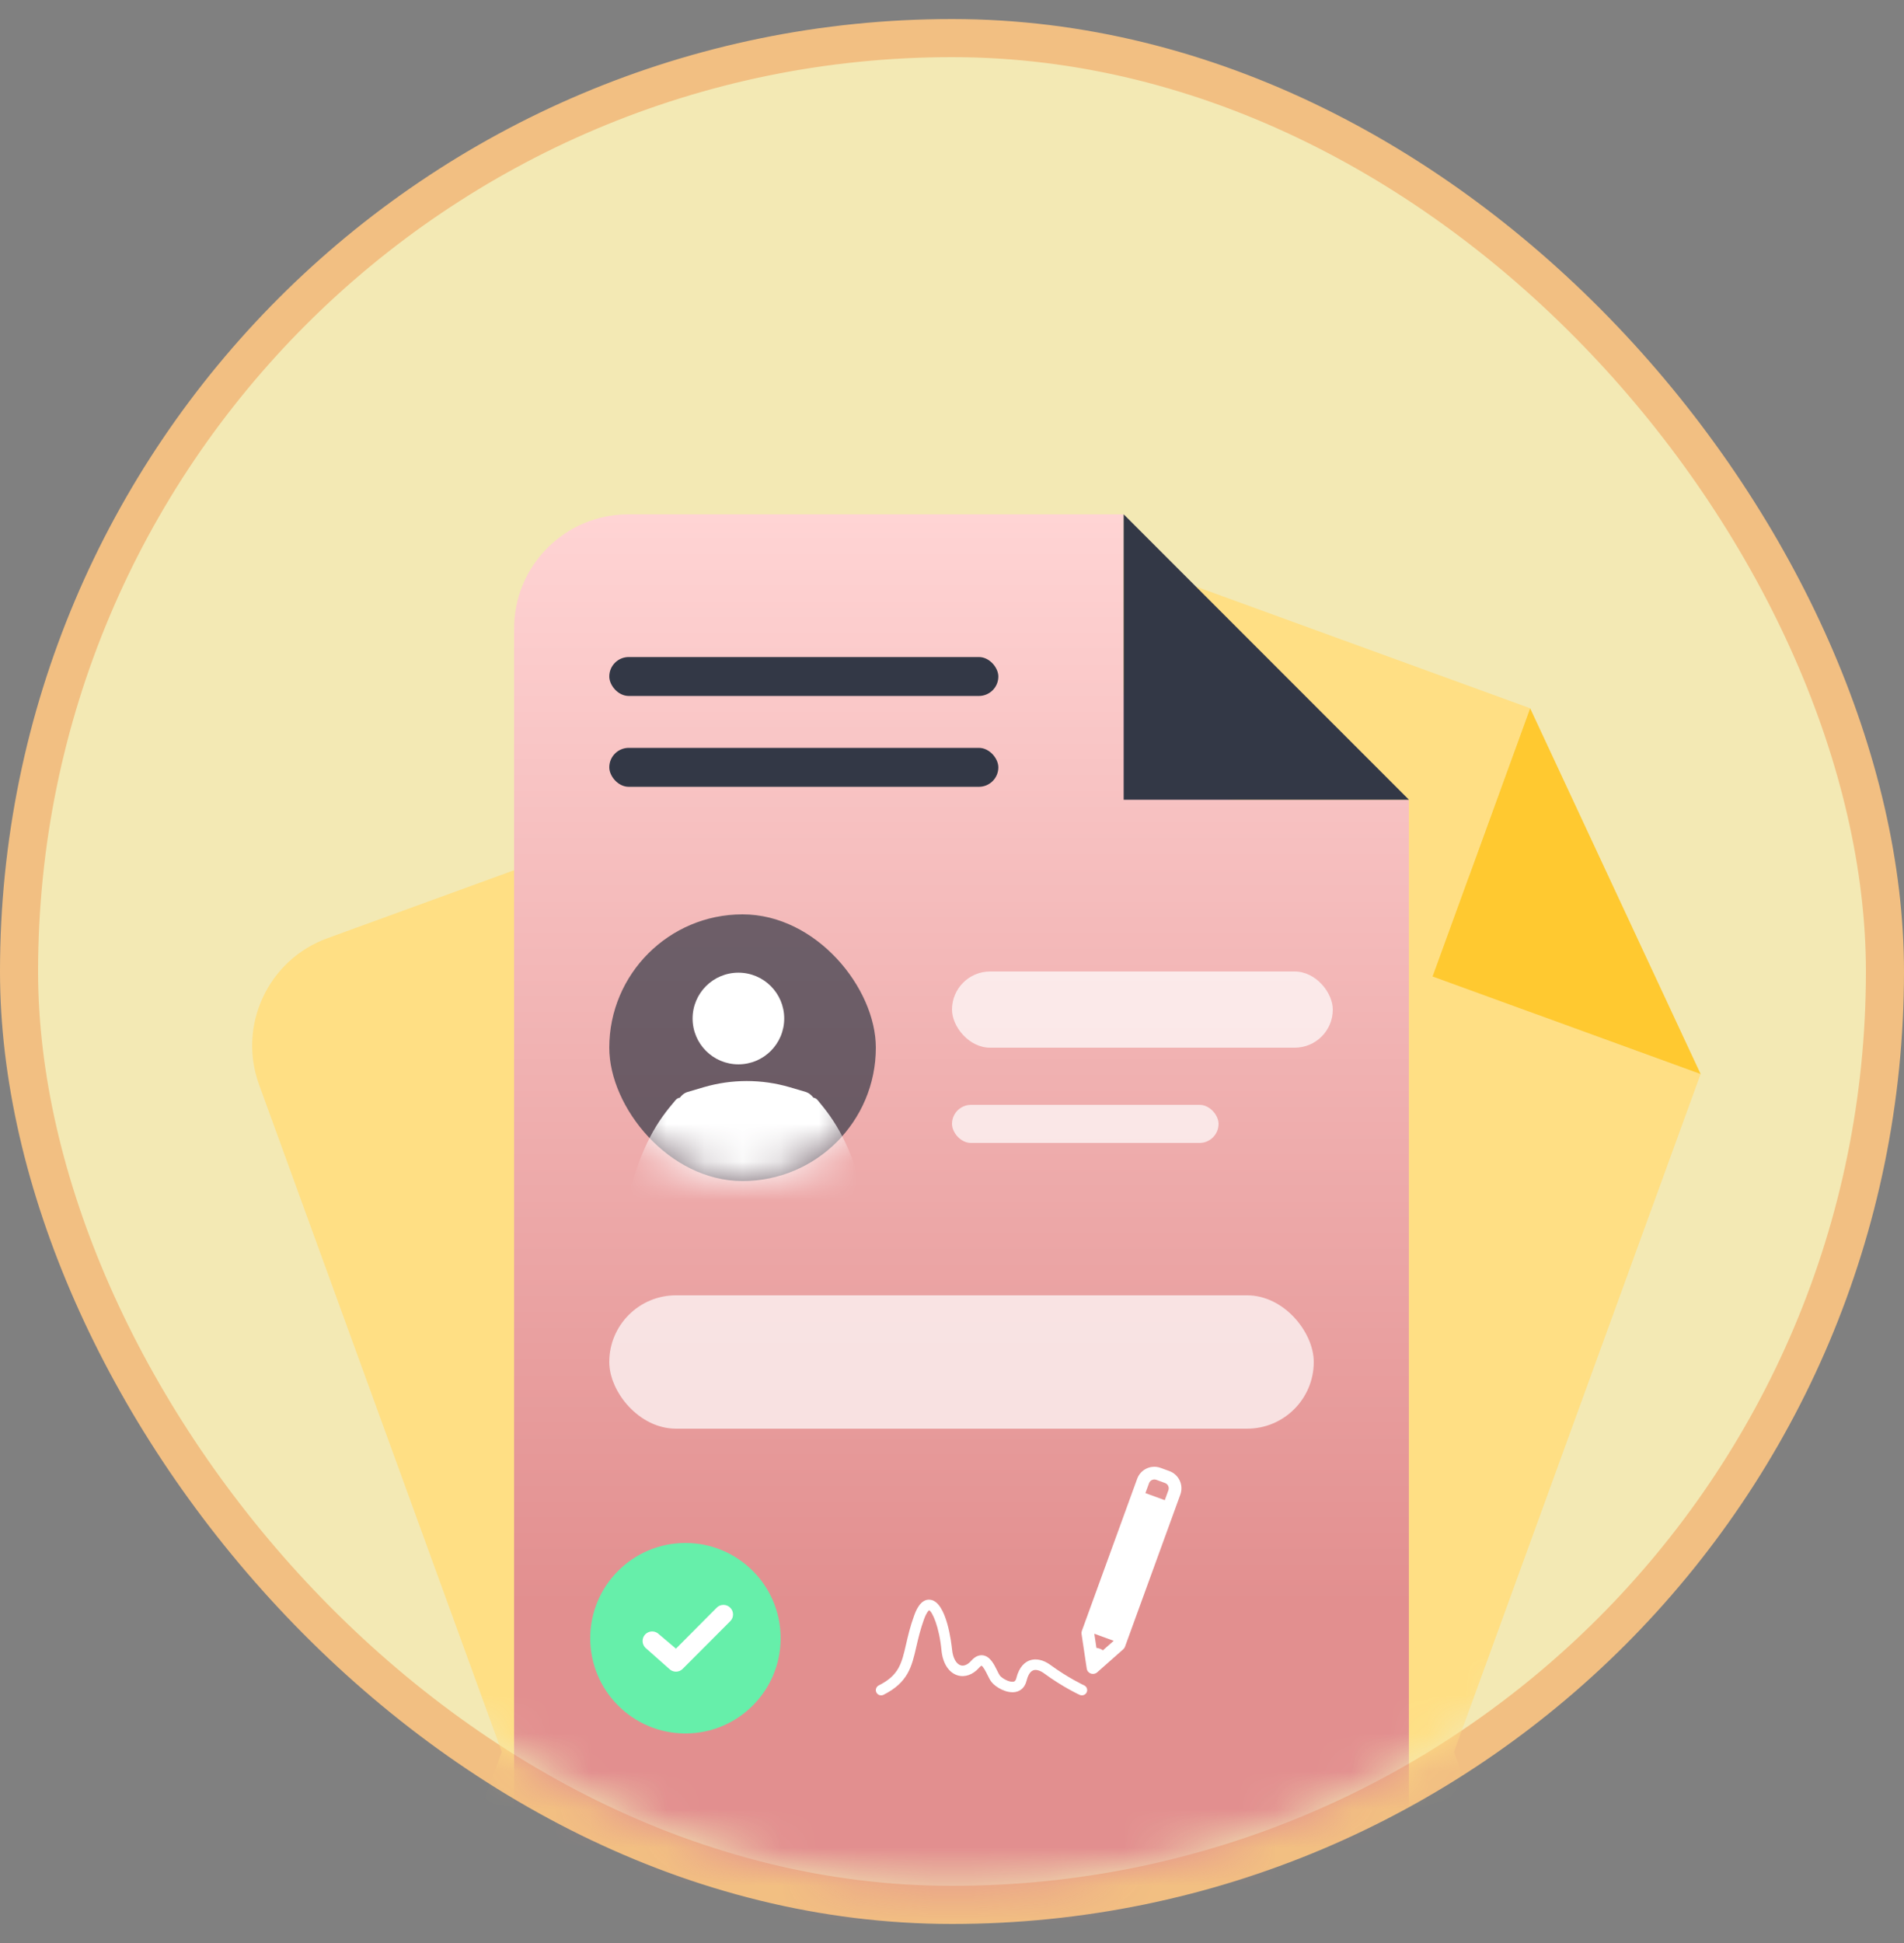 <svg width="50" height="51" viewBox="0 0 50 51" fill="none" xmlns="http://www.w3.org/2000/svg">
<rect x="0" y="0" width="50" height="51" fill="#808080" stroke="none"/>
<rect x="0.5" y="1" width="49" height="49" rx="24.5" fill="#F3E9B4" stroke="#F2BF82"/>
<mask id="mask0_109_6872" style="mask-type:alpha" maskUnits="userSpaceOnUse" x="1" y="1" width="48" height="49">
<rect x="1" y="1.5" width="48" height="48" rx="24" fill="white"/>
</mask>
<g mask="url(#mask0_109_6872)">
<path d="M24.114 15.934C24.68 14.377 26.402 13.575 27.959 14.141L40.181 18.59L38.644 22.811C38.077 24.368 38.88 26.09 40.437 26.656L44.658 28.193L34.359 56.491L12.277 48.454L24.114 15.934Z" fill="#FFDF84"/>
<path d="M40.182 18.59L42.421 23.392L44.66 28.193L37.62 25.631L40.182 18.59Z" fill="#FFC930"/>
<path d="M6.804 28.472C6.237 26.915 7.04 25.193 8.597 24.627L20.819 20.178L22.355 24.4C22.922 25.957 24.643 26.759 26.2 26.193L30.421 24.656L40.721 52.955L18.64 60.992L6.804 28.472Z" fill="#FFDF84"/>
<path d="M20.82 20.178L25.622 22.417L30.423 24.656L23.383 27.218L20.82 20.178Z" fill="#333846"/>
<path d="M13.5 16.5C13.5 14.843 14.843 13.5 16.5 13.5H29.506V17.992C29.506 19.649 30.849 20.992 32.506 20.992H36.998V51.107H13.5V16.5Z" fill="url(#paint0_linear_109_6872)"/>
<circle cx="18" cy="43" r="2.5" fill="#66EFAA"/>
<path d="M19.176 42.199C19.153 42.175 19.125 42.157 19.095 42.144C19.064 42.132 19.032 42.125 18.999 42.125C18.965 42.125 18.933 42.132 18.902 42.144C18.872 42.157 18.844 42.175 18.821 42.199L17.751 43.274L17.303 42.895C17.28 42.872 17.253 42.853 17.222 42.841C17.192 42.828 17.159 42.822 17.126 42.822C17.093 42.822 17.06 42.828 17.03 42.841C17 42.853 16.972 42.872 16.948 42.895C16.925 42.918 16.907 42.946 16.894 42.976C16.881 43.007 16.875 43.039 16.875 43.072C16.875 43.105 16.881 43.138 16.894 43.169C16.907 43.199 16.925 43.227 16.948 43.25L17.573 43.804C17.597 43.827 17.624 43.846 17.655 43.859C17.685 43.871 17.718 43.878 17.751 43.878C17.784 43.878 17.817 43.871 17.847 43.859C17.878 43.846 17.905 43.827 17.928 43.804L19.176 42.554C19.2 42.531 19.218 42.503 19.231 42.473C19.244 42.442 19.25 42.41 19.25 42.376C19.25 42.343 19.244 42.311 19.231 42.28C19.218 42.25 19.2 42.222 19.176 42.199Z" fill="white"/>
<path d="M30.708 38.613L30.478 38.529C30.229 38.438 29.952 38.567 29.862 38.817L28.41 42.808C28.401 42.834 28.398 42.862 28.402 42.89L28.538 43.795C28.546 43.856 28.588 43.907 28.645 43.927C28.702 43.948 28.767 43.936 28.812 43.896L29.498 43.289C29.519 43.271 29.535 43.247 29.544 43.221L30.996 39.23C31.087 38.98 30.958 38.704 30.708 38.613ZM28.964 43.317C28.913 43.282 28.854 43.261 28.793 43.254L28.737 42.882L29.246 43.068L28.964 43.317ZM30.683 39.116L30.588 39.377L30.079 39.191L30.174 38.931C30.202 38.854 30.288 38.814 30.365 38.842L30.594 38.926C30.671 38.954 30.711 39.039 30.683 39.116Z" fill="white"/>
<path d="M28.411 44.5C28.391 44.5 28.371 44.496 28.352 44.487C28.335 44.479 27.91 44.283 27.416 43.921C27.313 43.845 27.208 43.816 27.135 43.842C27.036 43.877 26.984 44.012 26.957 44.119C26.918 44.277 26.818 44.38 26.674 44.41C26.441 44.458 26.145 44.289 26.036 44.147C26 44.101 25.968 44.036 25.934 43.968C25.9 43.899 25.82 43.737 25.774 43.722C25.774 43.723 25.751 43.73 25.71 43.777C25.547 43.961 25.334 44.035 25.14 43.973C24.912 43.9 24.757 43.656 24.724 43.32C24.663 42.691 24.484 42.308 24.399 42.265C24.383 42.276 24.331 42.324 24.266 42.5C24.168 42.77 24.113 43.009 24.064 43.22C23.944 43.745 23.849 44.16 23.202 44.485C23.133 44.52 23.05 44.492 23.015 44.425C22.98 44.357 23.008 44.274 23.076 44.239C23.607 43.973 23.677 43.666 23.794 43.159C23.844 42.94 23.901 42.692 24.006 42.406C24.046 42.295 24.169 41.957 24.429 41.99C24.867 42.044 24.988 43.166 25.001 43.294C25.022 43.514 25.108 43.673 25.226 43.711C25.312 43.738 25.413 43.696 25.502 43.595C25.6 43.484 25.704 43.435 25.811 43.449C25.999 43.474 26.102 43.68 26.184 43.846C26.21 43.9 26.238 43.955 26.257 43.98C26.316 44.056 26.508 44.163 26.617 44.14C26.635 44.136 26.669 44.129 26.688 44.053C26.765 43.741 26.922 43.625 27.041 43.582C27.203 43.524 27.4 43.567 27.581 43.699C28.051 44.043 28.465 44.236 28.47 44.237C28.539 44.27 28.569 44.351 28.537 44.42C28.513 44.471 28.463 44.5 28.411 44.5L28.411 44.5Z" fill="white"/>
<path d="M29.508 13.5L33.254 17.246L37 20.992H29.508V13.5Z" fill="#333846"/>
<rect x="16" y="17.246" width="10.217" height="1.022" rx="0.511" fill="#333846"/>
<rect x="16" y="19.63" width="10.217" height="1.022" rx="0.511" fill="#333846"/>
<g style="mix-blend-mode:overlay" opacity="0.7">
<rect x="16" y="24" width="7" height="7" rx="3.5" fill="#333846"/>
</g>
<mask id="mask1_109_6872" style="mask-type:luminance" maskUnits="userSpaceOnUse" x="16" y="24" width="7" height="7">
<circle cx="19.5" cy="27.5" r="3.5" fill="white"/>
</mask>
<g mask="url(#mask1_109_6872)">
<path fill-rule="evenodd" clip-rule="evenodd" d="M17.899 34.281H21.269L21.108 32.691L21.469 29.168C21.469 28.926 21.337 28.716 21.155 28.66L20.739 28.537C19.996 28.321 19.223 28.321 18.48 28.537L18.064 28.66C17.877 28.711 17.75 28.921 17.75 29.168L18.128 32.712L17.899 34.281Z" fill="white"/>
<path fill-rule="evenodd" clip-rule="evenodd" d="M17.996 28.949C17.979 28.799 17.831 28.768 17.738 28.879C17.288 29.407 16.838 30.016 16.455 31.6C16.259 32.42 17.814 34.719 17.814 34.719L17.943 33.431C17.943 33.431 17.613 32.47 17.399 32.008L18.406 31.263L17.996 28.949Z" fill="white"/>
<path fill-rule="evenodd" clip-rule="evenodd" d="M21.222 28.949C21.239 28.799 21.383 28.768 21.474 28.879C21.914 29.406 22.354 30.013 22.729 31.593C22.921 32.411 22.524 34.719 22.524 34.719L21.875 34.398C21.875 34.398 21.788 32.576 21.797 31.994L20.812 31.252L21.222 28.949Z" fill="white"/>
<circle cx="19.391" cy="26.734" r="1.203" fill="white"/>
</g>
<g style="mix-blend-mode:overlay" opacity="0.7">
<rect x="25" y="25.5" width="10" height="2" rx="1" fill="white"/>
</g>
<g style="mix-blend-mode:overlay" opacity="0.7">
<rect x="25" y="29" width="7" height="1" rx="0.5" fill="white"/>
</g>
<g style="mix-blend-mode:overlay" opacity="0.7">
<rect x="16" y="34" width="18.5" height="3.5" rx="1.75" fill="white"/>
</g>
</g>
<defs>
<linearGradient id="paint0_linear_109_6872" x1="25.249" y1="13.5" x2="25.249" y2="42.107" gradientUnits="userSpaceOnUse">
<stop stop-color="#FFD4D4"/>
<stop offset="1" stop-color="#E28F8F"/>
</linearGradient>
</defs>
</svg>
